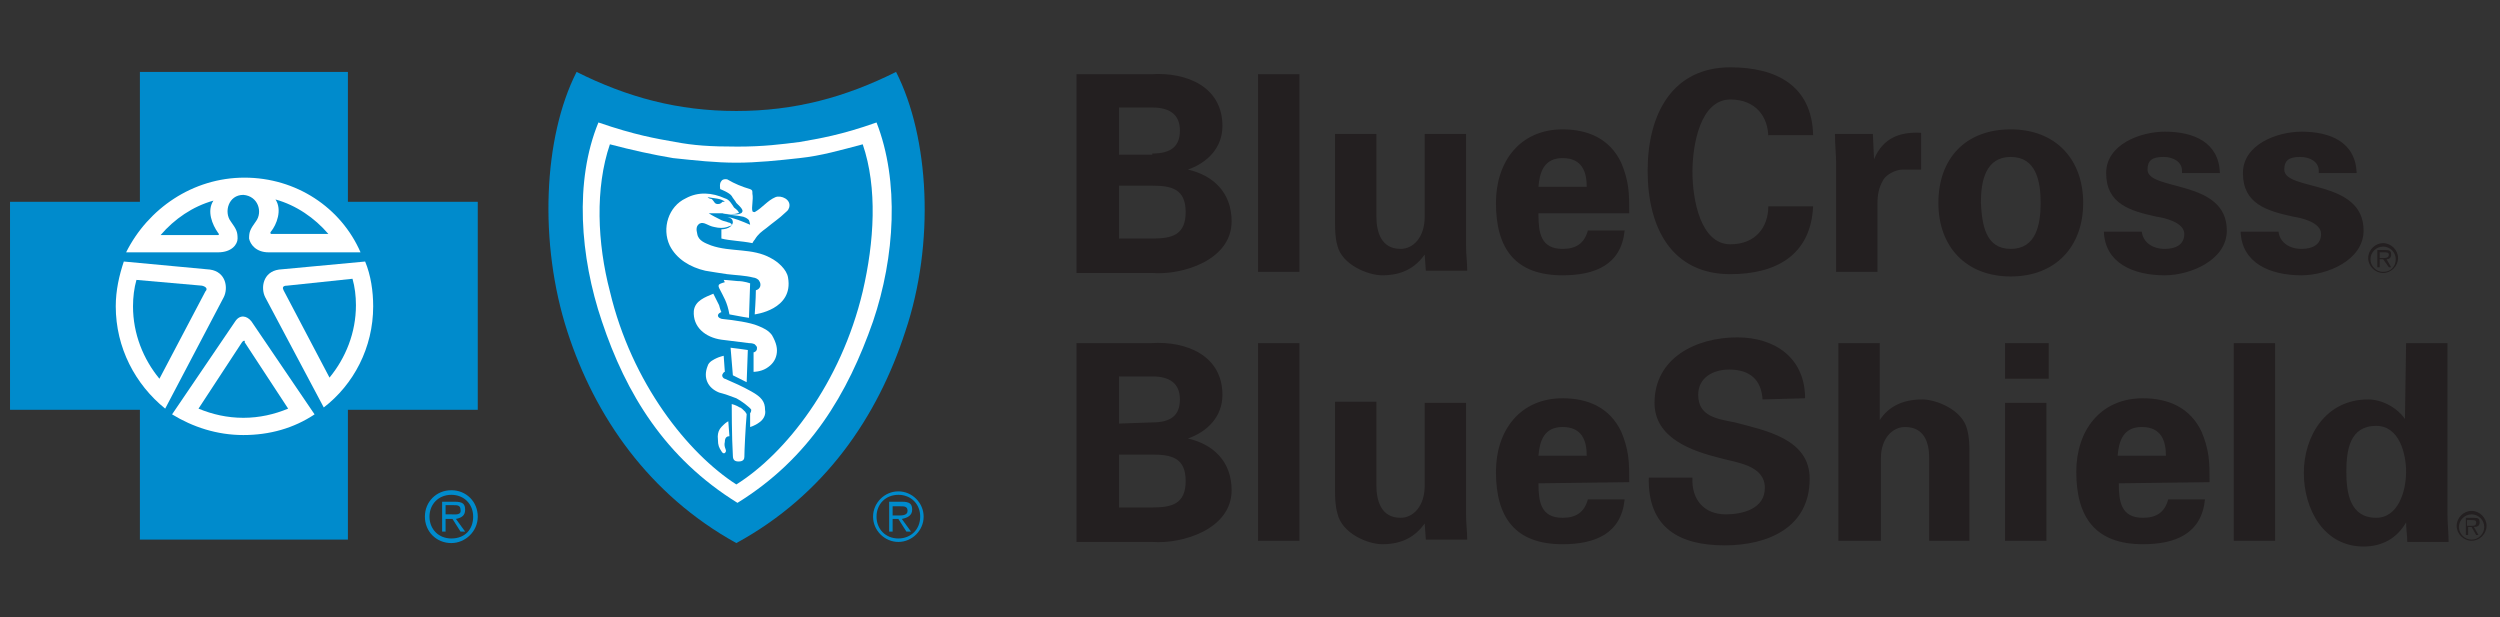 <svg width="162" height="40" viewBox="0 0 162 40" fill="none" xmlns="http://www.w3.org/2000/svg">
<rect x="0" y="0" width="162" height="40" fill="#333333" stroke="none"/>
<g clip-path="url(#clip0_982_3673)">
<path d="M15.767 28.638C20.662 28.638 24.629 24.671 24.629 19.776C24.629 14.882 20.662 10.915 15.767 10.915C10.873 10.915 6.906 14.882 6.906 19.776C6.906 24.671 10.873 28.638 15.767 28.638Z" fill="white"/>
<path d="M47.639 8.458C43.842 8.458 38.033 6.67 38.033 6.67C38.033 6.67 36.767 9.947 36.767 14.415C36.767 18.883 40.49 30.649 48.012 33.627C48.012 33.627 58.735 26.851 58.735 15.011C58.735 7.936 57.692 6.67 57.692 6.67C57.692 6.67 51.437 8.458 47.639 8.458Z" fill="white"/>
<path d="M69.756 17.617V4.809H74.597C76.905 4.66 79.214 5.628 79.214 8.16C79.214 9.574 78.246 10.543 76.98 10.989C78.618 11.362 79.809 12.479 79.809 14.34C79.809 16.872 76.607 17.84 74.671 17.691H69.756V17.617ZM74.671 9.947C75.863 9.947 76.458 9.5 76.458 8.457C76.458 7.415 75.788 6.968 74.671 6.968H72.512V10.021H74.671V9.947ZM74.671 15.457C75.937 15.457 76.831 15.234 76.831 13.745C76.831 12.255 75.937 12.032 74.671 12.032H72.512V15.457H74.671ZM84.203 4.809V17.617H81.522V4.809H84.203ZM92.32 16.5C91.724 17.319 90.905 17.84 89.565 17.84C88.671 17.84 86.958 17.17 86.66 15.904C86.511 15.383 86.511 14.787 86.511 14.489V8.681H89.192V14.043C89.192 15.011 89.49 16.128 90.756 16.128C91.575 16.128 92.32 15.383 92.32 14.043V8.681H95.001V15.979C95.001 16.5 95.075 17.021 95.075 17.543H92.394L92.32 16.5ZM99.692 13.894C99.692 15.085 99.841 16.128 101.256 16.128C102.15 16.128 102.671 15.755 102.894 14.936H105.277C105.054 17.17 103.341 17.84 101.256 17.84C98.203 17.84 96.937 16.128 96.937 13.149C96.937 10.468 98.501 8.383 101.256 8.383C102.894 8.383 104.309 8.979 105.054 10.543C105.277 11.064 105.426 11.585 105.501 12.106C105.575 12.628 105.575 13.223 105.575 13.819H99.692V13.894ZM102.82 12.106C102.82 11.138 102.522 10.245 101.256 10.245C100.065 10.245 99.767 11.138 99.692 12.106H102.82ZM114.586 8.904C114.586 7.564 113.767 6.447 112.128 6.447C110.192 6.447 109.671 9.351 109.671 11.138C109.671 12.925 110.192 15.83 112.128 15.83C113.767 15.83 114.586 14.713 114.586 13.372H117.49C117.341 16.574 115.033 17.766 112.128 17.766C108.405 17.766 106.767 14.862 106.767 11.064C106.767 7.34 108.405 4.362 112.128 4.362C115.107 4.362 117.415 5.553 117.49 8.755H114.586V8.904ZM121.362 8.681L121.437 10.319C122.032 8.904 123.149 8.532 124.49 8.606V10.989H123.298C122.852 10.989 122.256 11.287 122.032 11.66C121.735 12.181 121.66 12.628 121.66 13.223V17.617H118.979V10.468C118.979 10.096 118.905 9.351 118.905 8.681H121.362ZM130.298 17.915C127.394 17.915 125.607 15.979 125.607 13.149C125.607 10.319 127.32 8.383 130.298 8.383C133.203 8.383 134.99 10.319 134.99 13.149C134.99 15.979 133.203 17.915 130.298 17.915ZM130.298 16.128C131.937 16.128 132.234 14.564 132.234 13.149C132.234 11.734 131.937 10.17 130.298 10.17C128.66 10.17 128.362 11.734 128.362 13.149C128.437 14.564 128.66 16.128 130.298 16.128ZM141.394 11.064C141.394 10.468 140.798 10.17 140.203 10.17C139.458 10.17 139.16 10.394 139.16 10.989C139.16 12.404 144.298 11.585 144.298 14.936C144.298 16.872 141.915 17.84 140.277 17.84C138.192 17.84 136.405 17.021 136.33 15.011H138.788C138.862 15.681 139.458 16.128 140.277 16.128C141.022 16.128 141.543 15.83 141.543 15.159C141.543 14.415 140.277 14.117 139.756 14.043C138.043 13.67 136.479 13.223 136.479 11.213C136.479 9.351 138.713 8.532 140.277 8.532C142.139 8.532 143.777 9.202 143.851 11.213H141.394V11.064ZM150.256 11.064C150.256 10.468 149.66 10.17 149.064 10.17C148.319 10.17 148.022 10.394 148.022 10.989C148.022 12.404 153.16 11.585 153.16 14.936C153.16 16.872 150.777 17.84 149.139 17.84C147.054 17.84 145.266 17.021 145.192 15.011H147.649C147.724 15.681 148.319 16.128 149.139 16.128C149.883 16.128 150.405 15.83 150.405 15.159C150.405 14.415 149.139 14.117 148.617 14.043C146.905 13.67 145.341 13.223 145.341 11.213C145.341 9.351 147.575 8.532 149.139 8.532C151 8.532 152.639 9.202 152.713 11.213H150.256V11.064ZM69.756 35.042V22.234H74.597C76.905 22.085 79.214 23.053 79.214 25.585C79.214 27 78.246 27.968 76.98 28.415C78.618 28.787 79.809 29.904 79.809 31.766C79.809 34.298 76.607 35.266 74.671 35.117H69.756V35.042ZM74.671 27.372C75.863 27.372 76.458 26.925 76.458 25.883C76.458 24.84 75.788 24.393 74.671 24.393H72.512V27.447L74.671 27.372ZM74.671 32.883C75.937 32.883 76.831 32.659 76.831 31.17C76.831 29.681 75.937 29.457 74.671 29.457H72.512V32.883H74.671ZM84.203 22.234V35.042H81.522V22.234H84.203ZM92.32 33.925C91.724 34.745 90.905 35.266 89.565 35.266C88.671 35.266 86.958 34.596 86.66 33.255C86.511 32.734 86.511 32.138 86.511 31.84V26.032H89.192V31.468C89.192 32.436 89.49 33.553 90.756 33.553C91.575 33.553 92.32 32.808 92.32 31.468V26.106H95.001V33.404C95.001 33.925 95.075 34.447 95.075 34.968H92.394L92.32 33.925ZM99.692 31.319C99.692 32.51 99.841 33.553 101.256 33.553C102.15 33.553 102.671 33.181 102.894 32.361H105.277C105.054 34.596 103.341 35.266 101.256 35.266C98.203 35.266 96.937 33.553 96.937 30.574C96.937 27.893 98.501 25.808 101.256 25.808C102.894 25.808 104.309 26.404 105.054 27.968C105.277 28.489 105.426 29.011 105.501 29.532C105.575 30.053 105.575 30.649 105.575 31.244L99.692 31.319ZM102.82 29.532C102.82 28.564 102.522 27.67 101.256 27.67C100.065 27.67 99.767 28.564 99.692 29.532H102.82ZM114.213 25.883C114.139 24.617 113.394 23.947 112.054 23.947C111.011 23.947 110.043 24.468 110.043 25.585C110.043 27 111.309 27.149 112.426 27.372C114.362 27.893 117.267 28.415 117.267 31.021C117.267 34.223 114.511 35.34 111.756 35.34C108.852 35.34 106.767 34.223 106.841 30.947H109.671C109.596 32.361 110.416 33.33 111.83 33.33C112.947 33.33 114.362 32.957 114.362 31.617C114.362 30.128 112.501 29.979 111.458 29.681C109.671 29.234 107.213 28.415 107.213 26.106C107.213 23.202 109.894 21.862 112.575 21.862C115.033 21.862 116.969 23.202 116.969 25.808L114.213 25.883ZM119.128 35.042V22.234H121.809V27.223C122.33 26.404 123.224 25.883 124.564 25.883C125.458 25.883 127.171 26.553 127.469 27.819C127.618 28.34 127.618 28.936 127.618 29.234V35.042H125.011V29.681C125.011 28.713 124.713 27.67 123.447 27.67C122.628 27.67 121.884 28.415 121.884 29.681V35.042H119.128ZM132.756 22.234V24.542H129.926V22.234H132.756ZM132.607 26.106V35.042H129.926V26.106H132.607ZM137.298 31.319C137.298 32.51 137.447 33.553 138.862 33.553C139.756 33.553 140.277 33.181 140.5 32.361H142.883C142.66 34.596 140.947 35.266 138.862 35.266C135.809 35.266 134.543 33.553 134.543 30.574C134.543 27.893 136.107 25.808 138.862 25.808C140.5 25.808 141.915 26.404 142.66 27.968C142.883 28.489 143.032 29.011 143.107 29.532C143.181 30.053 143.181 30.649 143.181 31.244L137.298 31.319ZM140.351 29.532C140.351 28.564 140.054 27.67 138.788 27.67C137.596 27.67 137.298 28.564 137.224 29.532H140.351ZM147.426 22.234V35.042H144.745V22.234H147.426ZM155.915 22.234H158.596V33.33C158.596 33.925 158.67 34.521 158.67 35.117H155.99C155.99 34.67 155.915 34.298 155.915 33.851C155.319 34.893 154.351 35.415 153.16 35.415C150.553 35.415 149.288 32.957 149.288 30.649C149.288 28.266 150.702 25.883 153.458 25.883C154.351 25.883 155.319 26.404 155.841 27.149L155.915 22.234ZM153.979 33.553C155.394 33.553 155.915 31.84 155.915 30.574C155.915 29.383 155.468 27.596 153.979 27.596C152.266 27.596 152.043 29.159 152.043 30.574C152.043 31.915 152.266 33.553 153.979 33.553ZM154.426 17.617C153.979 17.617 153.607 17.245 153.607 16.798C153.607 16.351 153.979 15.979 154.426 15.979C154.873 15.979 155.245 16.351 155.245 16.798C155.245 17.245 154.947 17.617 154.426 17.617ZM154.426 15.755C153.905 15.755 153.458 16.202 153.458 16.723C153.458 17.245 153.905 17.691 154.426 17.691C154.947 17.691 155.394 17.245 155.394 16.723C155.394 16.202 154.947 15.755 154.426 15.755Z" fill="#231F20"/>
<path d="M154.426 16.723H154.202V16.351H154.5C154.649 16.351 154.798 16.351 154.798 16.5C154.798 16.723 154.574 16.723 154.426 16.723ZM154.947 16.5C154.947 16.277 154.872 16.202 154.574 16.202H154.053V17.319H154.202V16.798H154.426L154.798 17.319H154.947L154.649 16.798C154.798 16.798 154.947 16.723 154.947 16.5ZM160.16 34.968C159.713 34.968 159.34 34.596 159.34 34.149C159.34 33.702 159.713 33.33 160.16 33.33C160.606 33.33 160.979 33.702 160.979 34.149C160.979 34.596 160.606 34.968 160.16 34.968ZM160.16 33.106C159.638 33.106 159.191 33.553 159.191 34.074C159.191 34.596 159.638 35.042 160.16 35.042C160.681 35.042 161.128 34.596 161.128 34.074C161.128 33.553 160.681 33.106 160.16 33.106Z" fill="#231F20"/>
<path d="M160.085 34.074H159.862V33.702H160.159C160.308 33.702 160.457 33.702 160.457 33.851C160.457 34.074 160.308 34.074 160.085 34.074ZM160.681 33.851C160.681 33.627 160.606 33.553 160.308 33.553H159.787V34.67H159.936V34.149H160.159L160.457 34.67H160.606L160.308 34.149C160.532 34.149 160.681 34.074 160.681 33.851Z" fill="#231F20"/>
<path d="M29.246 31.766C28.278 31.766 27.533 32.511 27.533 33.479C27.533 34.447 28.278 35.191 29.246 35.191C30.14 35.191 30.959 34.447 30.959 33.479C30.959 32.511 30.214 31.766 29.246 31.766ZM29.246 34.893C28.427 34.893 27.831 34.298 27.831 33.479C27.831 32.659 28.427 32.064 29.246 32.064C30.065 32.064 30.661 32.659 30.661 33.479C30.661 34.298 30.14 34.893 29.246 34.893Z" fill="#008BCC"/>
<path d="M30.14 33.032C30.14 32.659 29.991 32.511 29.47 32.511H28.65V34.447H28.874V33.627H29.321L29.842 34.447H30.14L29.544 33.627C29.916 33.553 30.14 33.404 30.14 33.032ZM29.246 33.33H28.874V32.734H29.395C29.619 32.734 29.842 32.734 29.842 33.032C29.916 33.404 29.47 33.33 29.246 33.33ZM15.842 22.085C15.768 22.085 15.768 22.085 15.693 22.16L12.863 26.479C13.757 26.851 14.725 27.074 15.768 27.074C16.81 27.074 17.778 26.851 18.672 26.479L15.842 22.16C15.916 22.085 15.842 22.085 15.842 22.085ZM13.087 18.511L8.842 18.138C8.693 18.66 8.619 19.255 8.619 19.851C8.619 21.638 9.289 23.276 10.331 24.542L13.31 18.883C13.459 18.734 13.385 18.585 13.087 18.511Z" fill="#008BCC"/>
<path d="M22.544 13.075V4.66H9.065V13.075H0.65V26.553H9.065V34.968H22.544V26.553H30.959V13.075H22.544ZM15.842 11.511C19.193 11.511 22.097 13.447 23.363 16.351H17.406C16.586 16.351 16.214 15.83 16.14 15.457C16.14 15.011 16.214 14.862 16.586 14.34C17.033 13.745 16.735 12.702 15.767 12.628C14.799 12.628 14.501 13.745 14.948 14.34C15.32 14.862 15.395 15.011 15.395 15.457C15.395 15.83 15.023 16.351 14.129 16.351H8.172C9.586 13.521 12.491 11.511 15.842 11.511ZM7.501 19.851C7.501 18.808 7.725 17.84 8.023 16.947L13.608 17.468C14.65 17.617 14.799 18.66 14.501 19.255L10.704 26.479C8.767 24.915 7.501 22.532 7.501 19.851ZM20.384 26.851C19.044 27.745 17.48 28.191 15.767 28.191C14.055 28.191 12.491 27.67 11.15 26.851L15.246 20.819C15.544 20.372 15.991 20.447 16.288 20.819L20.384 26.851ZM20.98 26.404L17.182 19.255C16.884 18.66 17.033 17.617 18.076 17.468L23.661 16.947C24.033 17.84 24.182 18.883 24.182 19.851C24.182 22.532 22.916 24.915 20.98 26.404Z" fill="#008BCC"/>
<path d="M21.278 15.159C20.384 14.117 19.193 13.298 17.852 12.925C18.299 13.596 17.927 14.564 17.555 15.011C17.48 15.085 17.555 15.159 17.555 15.159H21.278ZM18.597 18.511C18.299 18.511 18.299 18.66 18.374 18.808L21.352 24.468C22.395 23.202 23.065 21.564 23.065 19.776C23.065 19.181 22.991 18.585 22.842 18.064L18.597 18.511ZM13.831 13C12.491 13.372 11.299 14.191 10.406 15.234H14.129C14.204 15.234 14.204 15.159 14.129 15.085C13.757 14.564 13.384 13.67 13.831 13Z" fill="#008BCC"/>
<path d="M58.065 4.66C54.788 6.298 51.512 7.192 47.714 7.192C43.916 7.192 40.639 6.298 37.363 4.66C35.203 8.904 34.906 15.755 36.767 21.489C38.554 27 42.054 32.064 47.714 35.191C53.448 32.064 56.873 27 58.661 21.489C60.597 15.755 60.224 8.904 58.065 4.66ZM56.576 20.819C54.937 25.511 52.48 29.681 47.788 32.585C43.097 29.681 40.565 25.511 39.001 20.819C37.586 16.649 37.214 11.734 38.778 7.936C41.161 8.755 42.501 8.979 43.767 9.202C44.959 9.426 46.001 9.5 47.788 9.5C49.501 9.5 50.618 9.351 51.81 9.202C53.076 8.979 54.49 8.755 56.799 7.936C58.288 11.734 57.99 16.649 56.576 20.819Z" fill="#008BCC"/>
<path d="M51.81 10.245C50.469 10.394 49.054 10.543 47.714 10.543C46.373 10.543 45.033 10.394 43.618 10.245C42.278 10.021 40.937 9.723 39.522 9.351C38.554 12.181 38.703 15.755 39.522 18.883C40.937 24.84 44.586 29.383 47.714 31.393C50.916 29.383 54.49 24.84 55.905 18.883C56.65 15.681 56.873 12.181 55.905 9.351C54.49 9.723 53.224 10.096 51.81 10.245ZM46.969 28.638C46.895 28.936 47.044 29.085 47.044 29.234C46.969 29.457 46.82 29.383 46.746 29.234C46.597 29.011 46.522 28.861 46.522 28.489C46.448 27.893 46.746 27.67 46.895 27.521C47.044 27.372 47.193 27.298 47.193 27.298L47.267 28.266C47.118 28.266 46.969 28.34 46.969 28.638ZM48.235 29.606C48.235 29.755 48.161 29.904 47.863 29.904C47.639 29.904 47.49 29.83 47.49 29.532C47.416 28.34 47.416 26.181 47.416 26.181C47.416 26.181 47.714 26.255 47.937 26.404C48.012 26.404 48.161 26.553 48.31 26.702C48.31 26.776 48.384 26.776 48.384 26.851C48.31 27.67 48.235 29.234 48.235 29.606ZM49.203 27.372C48.905 27.596 48.608 27.67 48.608 27.67V26.776C48.608 26.776 48.682 26.702 48.682 26.553C48.608 26.404 48.012 25.957 47.714 25.808C47.342 25.659 46.895 25.511 46.597 25.436C45.852 25.138 45.554 24.468 45.852 23.723C45.927 23.425 46.299 23.276 46.448 23.202C46.597 23.128 46.895 23.053 46.895 23.053L46.969 24.096C46.969 24.096 46.895 24.096 46.82 24.245C46.746 24.393 46.895 24.542 46.969 24.542C47.49 24.766 48.161 25.064 48.682 25.362C49.352 25.734 49.575 26.032 49.575 26.553C49.65 26.925 49.427 27.223 49.203 27.372ZM47.342 22.532C47.863 22.606 48.012 22.606 48.459 22.681L48.384 24.766L47.937 24.542L47.49 24.319L47.342 22.532ZM50.32 22.979C50.246 23.351 50.022 23.649 49.65 23.872C49.278 24.096 48.831 24.096 48.831 24.096V22.83C48.831 22.83 48.905 22.83 48.98 22.755C49.054 22.681 49.054 22.606 49.054 22.532C49.054 22.457 48.98 22.383 48.905 22.308C48.756 22.234 48.608 22.234 48.533 22.234L46.746 22.011C45.703 21.862 44.884 21.191 44.959 20.149C45.033 19.479 45.703 19.255 46.224 19.032L46.597 19.776C46.671 20.074 46.746 20.223 46.746 20.223C46.746 20.223 46.522 20.298 46.522 20.447C46.522 20.596 46.746 20.67 46.82 20.67C47.565 20.745 48.608 20.893 49.129 21.117C49.501 21.266 49.799 21.415 50.022 21.713C50.32 22.234 50.395 22.606 50.32 22.979ZM46.895 18.138C46.895 18.138 47.118 18.138 47.788 18.213C48.235 18.213 48.608 18.362 48.608 18.362L48.533 20.596C48.012 20.521 47.714 20.447 47.267 20.372C47.118 19.553 46.895 19.255 46.597 18.66C46.522 18.511 46.597 18.436 46.597 18.436C46.671 18.362 46.969 18.287 46.969 18.287L46.895 18.138ZM48.905 20.372C48.905 20.372 48.98 19.33 48.98 18.808C49.278 18.734 49.352 18.436 49.203 18.213C49.129 18.064 48.905 17.989 48.831 17.989C48.235 17.84 47.714 17.84 47.118 17.766C46.597 17.691 46.15 17.617 45.703 17.543C44.735 17.319 43.842 16.798 43.395 15.904C42.873 14.787 43.32 13.372 44.437 12.851C45.256 12.404 46.15 12.479 46.969 12.851C47.267 12.925 47.416 13.223 47.565 13.447C47.639 13.521 47.788 13.596 47.863 13.745C47.937 13.819 47.788 13.819 47.788 13.819C47.639 13.894 46.969 13.894 46.82 13.819H45.927C46.15 13.968 46.448 14.117 46.746 14.266C46.895 14.34 47.044 14.34 47.193 14.415C47.267 14.415 47.416 14.489 47.416 14.564C47.416 14.638 47.267 14.638 47.118 14.713C46.895 14.787 46.597 14.787 46.299 14.713C45.852 14.638 45.629 14.34 45.331 14.489C45.108 14.638 45.108 14.862 45.182 15.159C45.256 15.606 45.703 15.755 46.076 15.904C47.342 16.351 48.756 16.053 49.948 16.723C50.395 16.947 50.99 17.468 51.065 17.989C51.437 20.074 48.905 20.372 48.905 20.372ZM51.139 13.447C51.065 13.67 50.99 13.67 50.842 13.819C50.544 14.117 50.097 14.415 49.65 14.787C49.352 15.011 49.129 15.159 48.905 15.532C48.831 15.606 48.756 15.755 48.756 15.755C48.012 15.606 47.342 15.606 46.746 15.457V14.862C46.746 14.862 47.416 14.862 47.49 14.415C47.49 14.415 47.49 14.266 47.416 14.191C47.342 14.117 47.118 14.043 47.044 14.043C47.565 14.117 48.086 14.34 48.608 14.564C48.608 14.489 48.533 14.266 48.533 14.266C48.459 14.191 48.384 14.117 48.161 14.043C47.863 13.968 47.044 13.894 47.044 13.894H47.714C47.863 13.894 48.086 13.819 48.086 13.745C48.161 13.67 48.086 13.521 47.937 13.372L47.714 13.149C47.639 13 47.49 12.851 47.416 12.702C47.267 12.479 46.671 12.255 46.671 12.255C46.671 12.255 46.597 11.883 46.746 11.734C46.82 11.585 47.118 11.585 47.193 11.66C47.565 11.883 48.086 12.106 48.608 12.255C48.756 12.33 48.756 12.33 48.756 12.553C48.831 12.925 48.682 13.447 48.756 13.67C48.756 13.745 48.905 13.745 48.905 13.745C49.427 13.447 49.724 13 50.246 12.777C50.618 12.628 51.288 12.925 51.139 13.447ZM58.214 31.84C57.32 31.84 56.575 32.585 56.575 33.478C56.575 34.372 57.32 35.117 58.214 35.117C59.107 35.117 59.852 34.372 59.852 33.478C59.852 32.585 59.107 31.84 58.214 31.84ZM58.214 34.893C57.395 34.893 56.799 34.298 56.799 33.478C56.799 32.659 57.395 32.064 58.214 32.064C59.033 32.064 59.629 32.659 59.629 33.478C59.629 34.298 59.033 34.893 58.214 34.893Z" fill="#008BCC"/>
<path d="M59.108 33.032C59.108 32.659 58.959 32.511 58.438 32.511H57.618V34.447H57.842V33.627H58.214L58.735 34.447H59.033L58.438 33.627C58.81 33.553 59.108 33.404 59.108 33.032ZM58.214 33.404H57.842V32.808H58.363C58.587 32.808 58.81 32.808 58.81 33.106C58.81 33.404 58.438 33.404 58.214 33.404ZM46.15 12.925C46.299 13.075 46.299 13.223 46.523 13.223C46.672 13.223 46.746 13.149 46.821 13.075H46.97C46.746 12.851 46.225 12.851 45.852 12.777C46.002 12.925 46.076 12.851 46.15 12.925Z" fill="#008BCC"/>
</g>
<defs>
<clipPath id="clip0_982_3673">
<rect width="160.85" height="33.659" fill="white" transform="translate(0.65 3.17)"/>
</clipPath>
</defs>
</svg>
